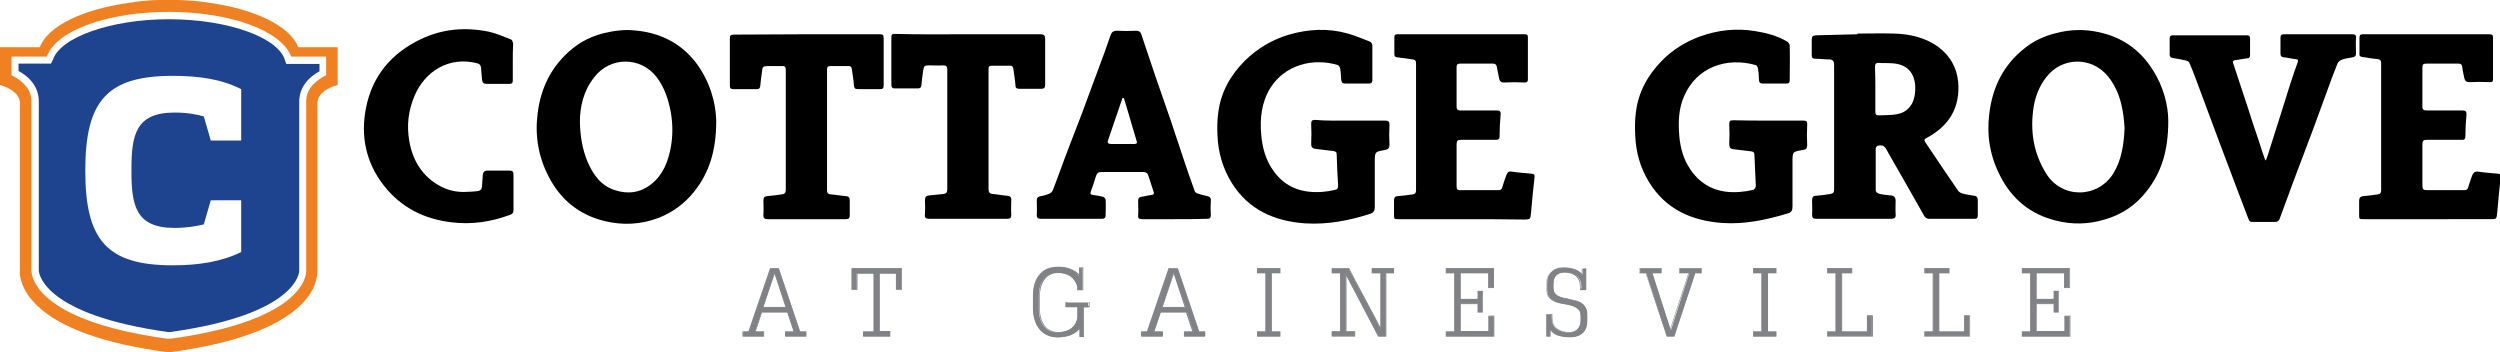 <svg xmlns="http://www.w3.org/2000/svg" xmlns:xlink="http://www.w3.org/1999/xlink" id="Layer_1" x="0px" y="0px" viewBox="0 0 715.2 100.7" style="enable-background:new 0 0 715.2 100.7;" xml:space="preserve"> <style type="text/css"> .st0{fill:#1F448F;} .st1{fill:#EF8122;} .st2{fill:#808285;} .st3{fill-rule:evenodd;clip-rule:evenodd;} </style> <g> <path class="st0" d="M81.6,17.5c-1.6-6.7-16.3-12-33.3-12c-16.6,0-31.2,5.2-33.2,11.7l-0.1,0.1l-0.4,0.9H5.3v2.1 c2.4,1.3,5.8,4,5.8,8.7l0,48.5c0.1,1.1,1.9,12.6,37,17.5h0.5c36.9-5.1,37-17.4,37-17.5l0-0.2l0-48.2c0-4.7,3.4-7.4,5.8-8.7v-2.1 h-9.5L81.6,17.5z M69,40.2h-8.7l-2-6.9c-2.2-0.6-4.7-1.1-8.4-1.1c-11.2,0-12.3,6.6-12.3,16.4v0.2c0,9.8,1.1,16.4,12.3,16.4 c3.6,0,6.2-0.5,8.4-1l2-6.9H69v14.8c-5.9,2.9-12.6,3.8-19.6,3.8c-18.8,0-25-7.2-25-27v-0.2c0-19.9,6.3-27,25-27 c7,0,13.7,0.8,19.6,3.8V40.2z"></path> <path class="st1" d="M85.3,13.5c-2.3-6.1-12.6-11-26.1-12.8C54-0.1,50,0,49.2,0c0,0-0.1,0-0.1,0c0,0,0,0,0,0l-1.2,0l-0.3,0 C47.3,0,42.8-0.2,37,0.8C23.7,2.6,13.6,7.5,11.4,13.5H0v9.3l0,1.5l1.4,0.5c0,0,4.3,1.5,4.3,4.7v48c-0.1,1,0,5.2,5,10 c6.6,6.3,19,10.8,36.8,13.2l1.4,0l0.1,0c17.8-2.4,30.1-6.9,36.8-13.2c5-4.8,5-9,5-10v-48c0-3.2,4.3-4.7,4.3-4.7l1.5-0.5V13.5H85.3z M93.3,21.5l-0.5,0.3c-1.9,1-5.2,3.2-5.2,7.2l0,48.3c0,0.1,1.3,14.1-38.8,19.6l-0.1,0l-0.9,0C9.9,91.7,9,78.8,9,77.4l0-0.2V29 c0-4-3.3-6.2-5.2-7.2l-0.5-0.3v-5.3h10.1C16,8.8,30.6,3.4,48.3,3.4c17.6,0,32.3,5.4,35,12.8h10V21.5z"></path> </g> <g> <g> <g> <path class="st2" d="M224.7,96.2v-1.3h2.5l-1.8-5.6h-7.5l-1.9,5.6h2.5v1.3h-5.9v-1.3h1.7l6.2-18.1h2.3l6.1,18.1h1.7v1.3H224.7z M221.6,78l-3.3,10h6.6L221.6,78z"></path> <path class="st2" d="M230.8,96.3h-6.2v-1.5h2.4l-1.8-5.4H218l-1.8,5.4h2.4v1.5h-6.2v-1.5h1.7l6.2-18.1h2.5l0,0.1l6.1,18h1.8V96.3 z M224.8,96h5.7v-1h-1.7l0-0.1l-6.1-18h-2.1L214.4,95h-1.7v1h5.7v-1h-2.5l2-5.9h7.6l0,0.1l1.9,5.8h-2.5V96z M225.1,88.1h-7 l3.5-10.5L225.1,88.1z M218.4,87.8h6.3l-3.1-9.4L218.4,87.8z"></path> </g> <g> <path class="st2" d="M256.5,82.8v-4.6h-4.9v16.7h3v1.3H247v-1.3h3V78.2h-4.9v4.6h-1.4v-6h14.2v6H256.5z"></path> <path class="st2" d="M254.7,96.3h-7.8v-1.5h3V78.3h-4.6v4.6h-1.7v-6.2H258v6.2h-1.7v-4.6h-4.6v16.4h3V96.3z M247.2,96h7.3v-1h-3 V78.1h5.1v4.6h1.2v-5.7h-13.9v5.7h1.2v-4.6h5.1V95h-3V96z"></path> </g> <g> <path class="st2" d="M310,87.7v8.5h-1.1v-2.4c-0.6,0.9-1.5,1.5-2.6,2c-1.1,0.4-2.3,0.7-3.7,0.7c-1.1,0-2.1-0.2-2.9-0.6 c-0.9-0.4-1.6-0.9-2.2-1.6c-0.6-0.7-1.1-1.6-1.4-2.6c-0.3-1-0.5-2.1-0.5-3.4v-3.6c0-2.6,0.6-4.5,1.8-6c1.2-1.4,3-2.2,5.2-2.2 c1.4,0,2.7,0.2,3.7,0.7c1.1,0.4,1.9,1,2.4,1.8v-2.2h1v6.2h-1.5V82c-0.3-1.3-1-2.3-2-3c-1-0.7-2.2-1-3.7-1c-1.7,0-3,0.6-3.9,1.8 c-0.9,1.2-1.4,2.8-1.4,4.9v3.7c0,2.1,0.5,3.7,1.4,4.9c0.9,1.2,2.3,1.8,4,1.8c1.5,0,2.8-0.4,3.8-1.1c1-0.8,1.6-1.8,1.8-3.2v-3 h-3.4v-1.2h6.5v1.3H310z"></path> <path class="st2" d="M302.6,96.5c-1.1,0-2.1-0.2-3-0.6c-0.9-0.4-1.6-0.9-2.2-1.7c-0.6-0.7-1.1-1.6-1.4-2.6 c-0.3-1-0.5-2.2-0.5-3.4v-3.6c0-2.6,0.6-4.6,1.9-6.1c1.2-1.5,3-2.2,5.3-2.2c1.4,0,2.7,0.2,3.8,0.7c0.9,0.4,1.7,0.9,2.2,1.5v-2 h1.2v6.5h-1.7V82c-0.3-1.2-1-2.2-1.9-2.9c-1-0.7-2.2-1-3.6-1c-1.6,0-2.9,0.6-3.8,1.8c-0.9,1.2-1.4,2.8-1.4,4.8v3.7 c0,2,0.5,3.6,1.4,4.8c0.9,1.2,2.2,1.8,3.9,1.8c1.5,0,2.8-0.4,3.7-1.1c1-0.7,1.6-1.8,1.8-3.1l0-2.9h-3.4v-1.5h6.8v1.5h-1.6v8.5 h-1.3v-2.2c-0.6,0.7-1.5,1.3-2.5,1.7C305.2,96.3,303.9,96.5,302.6,96.5z M302.8,76.7c-2.2,0-3.9,0.7-5.1,2.1 c-1.2,1.4-1.8,3.4-1.8,5.9v3.6c0,1.2,0.2,2.4,0.5,3.3c0.3,1,0.8,1.8,1.3,2.5c0.6,0.7,1.3,1.2,2.1,1.6c0.8,0.4,1.8,0.6,2.9,0.6 c1.3,0,2.5-0.2,3.6-0.7c1.1-0.4,2-1.1,2.6-1.9l0.2-0.3V96h0.8v-8.5h1.6v-1h-6.3v1h3.4v3.2c-0.2,1.4-0.9,2.5-1.9,3.3 c-1,0.8-2.3,1.2-3.9,1.2c-1.7,0-3.1-0.6-4.1-1.9c-1-1.2-1.4-2.9-1.4-5v-3.7c0-2.1,0.5-3.8,1.4-5c1-1.2,2.3-1.9,4-1.9 c1.5,0,2.8,0.4,3.8,1.1c1,0.7,1.7,1.7,2,3.1l0,1h1.2v-6h-0.7v2.5l-0.2-0.3c-0.5-0.7-1.3-1.3-2.3-1.7 C305.4,76.9,304.2,76.7,302.8,76.7z"></path> </g> <g> <path class="st2" d="M338.9,96.2v-1.3h2.5l-1.8-5.6h-7.5l-1.9,5.6h2.5v1.3h-5.9v-1.3h1.7l6.2-18.1h2.3l6.1,18.1h1.7v1.3H338.9z M335.8,78l-3.3,10h6.7L335.8,78z"></path> <path class="st2" d="M344.9,96.3h-6.2v-1.5h2.4l-1.8-5.4h-7.3l-1.8,5.4h2.4v1.5h-6.2v-1.5h1.7l6.2-18.1h2.5l0,0.1l6.1,18h1.8 V96.3z M339,96h5.7v-1H343l0-0.1l-6.1-18h-2.1L328.6,95h-1.7v1h5.7v-1H330l2-5.9h7.6l1.9,5.9H339V96z M339.3,88.1h-7l0.1-0.2 l3.5-10.3l0.1,0.4L339.3,88.1z M332.6,87.8h6.3l-3.1-9.4L332.6,87.8z"></path> </g> <g> <path class="st2" d="M359.7,96.2v-1.3h2.4V78.1h-2.4v-1.3h6.5v1.3h-2.4v16.8h2.4v1.3H359.7z"></path> <path class="st2" d="M366.3,96.3h-6.7v-1.5h2.4V78.2h-2.4v-1.5h6.7v1.5h-2.4v16.6h2.4V96.3z M359.9,96h6.2v-1h-2.4V78h2.4v-1 h-6.2v1h2.4V95h-2.4V96z"></path> </g> <g> <path class="st2" d="M396.4,78.1v18.1h-2.1L385,78.4v16.4h2.5v1.3h-6.5v-1.3h2.4V78.1h-2.4v-1.3h4.8c0.8,1.5,1.5,3,2.3,4.4 c0.8,1.4,1.5,2.9,2.3,4.3c0.8,1.4,1.5,2.8,2.3,4.3c0.8,1.4,1.5,2.9,2.3,4.4V78.1h-2.5v-1.3h6.2v1.3H396.4z"></path> <path class="st2" d="M396.6,96.3h-2.3l-9.1-17.3v15.8h2.5v1.5h-6.7v-1.5h2.4V78.2h-2.4v-1.5h5l0,0.1c0.8,1.5,1.5,3,2.3,4.4 c0.7,1.4,1.5,2.8,2.3,4.3c0.7,1.4,1.5,2.8,2.3,4.3c0.7,1.3,1.4,2.6,2,3.9V78.2h-2.5v-1.5h6.4v1.5h-2.2V96.3z M394.4,96h1.9V78 h2.2v-1h-5.9v1h2.5v16.7l-0.2-0.5c-0.7-1.5-1.5-2.9-2.3-4.4c-0.8-1.5-1.5-2.9-2.3-4.3c-0.8-1.4-1.5-2.9-2.3-4.3 c-0.7-1.4-1.5-2.8-2.2-4.3h-4.6v1h2.4V95h-2.4v1h6.2v-1h-2.5V77.9L394.4,96z"></path> </g> <g> <path class="st2" d="M413.7,96.2v-1.3h2.4V78.1h-2.4v-1.3h13.5v5.5h-1.4v-4.2h-8.1v7.5l5.1,0v-2.3h1.2v6h-1.2v-2.4h-5.1v8h8.2 v-4.4h1.4v5.7H413.7z"></path> <path class="st2" d="M427.5,96.3h-13.9v-1.5h2.4V78.2h-2.4v-1.5h13.8v5.7h-1.7v-4.2h-7.8v7.3l4.8,0v-2.3h1.5v6.2h-1.5V87h-4.8 v7.7h7.9v-4.4h1.7V96.3z M413.8,96h13.4v-5.4H426V95h-8.4v-8.2h5.3v2.4h1v-5.7h-1v2.3l-5.3,0V78h8.3v4.2h1.2v-5.2h-13.3v1h2.4V95 h-2.4V96z"></path> </g> <g> <path class="st2" d="M452.7,95.2c-0.9,0.8-2,1.2-3.5,1.2c-1.4,0-2.5-0.2-3.5-0.5c-1-0.3-1.7-0.9-2.3-1.8v2.1h-1V90l1.5,0v0.9 c0,1.3,0.4,2.4,1.3,3.1c0.9,0.7,2.1,1.1,3.6,1.1c1.1,0,1.9-0.3,2.5-0.9c0.6-0.6,0.9-1.5,0.9-2.6v-1.1c0-0.9-0.2-1.6-0.7-2.1 c-0.5-0.5-1.1-0.8-1.8-1c-0.7-0.2-1.5-0.4-2.3-0.5c-0.8-0.1-1.6-0.3-2.3-0.6c-0.7-0.3-1.3-0.7-1.8-1.3c-0.5-0.6-0.7-1.4-0.7-2.5 V81c0-1.4,0.4-2.5,1.3-3.3c0.8-0.8,2-1.2,3.5-1.2c1.1,0,2.2,0.2,3.1,0.5c0.9,0.3,1.7,0.9,2.3,1.6v-1.8h1v6.1l-1.4,0V82 c0-1.3-0.4-2.3-1.3-3.1c-0.9-0.7-2-1.1-3.4-1.1c-1,0-1.8,0.3-2.4,0.9c-0.6,0.6-0.9,1.4-0.9,2.4v1.2c0,0.7,0.1,1.2,0.4,1.6 c0.3,0.4,0.6,0.7,1.1,0.9c0.5,0.2,1,0.4,1.5,0.5c0.6,0.1,1.2,0.2,1.8,0.4c0.6,0.1,1.2,0.3,1.8,0.4c0.6,0.2,1.1,0.4,1.5,0.7 c0.5,0.3,0.8,0.8,1.1,1.3c0.3,0.5,0.4,1.2,0.4,2.1v1.5C453.9,93.2,453.5,94.4,452.7,95.2z"></path> <path class="st2" d="M449.2,96.5c-1.4,0-2.5-0.2-3.5-0.5c-0.9-0.3-1.6-0.8-2.1-1.5v1.8h-1.2v-6.4l1.7,0v1c0,1.3,0.4,2.3,1.3,3 c0.9,0.7,2,1.1,3.5,1.1c1,0,1.9-0.3,2.4-0.9c0.6-0.6,0.9-1.4,0.9-2.5v-1.1c0-0.9-0.2-1.6-0.7-2c-0.5-0.4-1.1-0.8-1.8-1 c-0.7-0.2-1.5-0.4-2.3-0.5c-0.8-0.1-1.6-0.3-2.4-0.6c-0.7-0.3-1.4-0.7-1.9-1.3c-0.5-0.6-0.7-1.5-0.7-2.6V81 c0-1.4,0.4-2.5,1.3-3.3c0.9-0.8,2.1-1.2,3.5-1.2c1.1,0,2.2,0.2,3.2,0.5c0.8,0.3,1.6,0.8,2.1,1.4v-1.6h1.2V83l-1.7,0v-1 c0-1.3-0.4-2.3-1.2-3c-0.8-0.7-1.9-1-3.3-1c-1,0-1.8,0.3-2.3,0.8c-0.6,0.6-0.8,1.3-0.8,2.3v1.2c0,0.6,0.1,1.1,0.4,1.5 c0.3,0.4,0.6,0.7,1.1,0.9c0.4,0.2,1,0.4,1.5,0.5c0.6,0.1,1.2,0.2,1.8,0.4c0.6,0.1,1.2,0.3,1.8,0.4c0.6,0.2,1.1,0.4,1.6,0.8 c0.5,0.3,0.8,0.8,1.1,1.3c0.3,0.6,0.4,1.3,0.4,2.2v1.5c0,1.5-0.4,2.7-1.3,3.5C451.9,96.1,450.7,96.5,449.2,96.5z M443.3,93.7 l0.2,0.3c0.6,0.8,1.3,1.4,2.2,1.7c0.9,0.3,2.1,0.5,3.4,0.5c1.4,0,2.6-0.4,3.4-1.2c0.8-0.8,1.2-1.9,1.2-3.3v-1.5 c0-0.8-0.1-1.5-0.4-2.1c-0.3-0.5-0.6-0.9-1.1-1.3c-0.4-0.3-0.9-0.6-1.5-0.7c-0.6-0.2-1.2-0.3-1.8-0.4c-0.6-0.1-1.2-0.2-1.8-0.4 c-0.6-0.1-1.1-0.3-1.6-0.5c-0.5-0.2-0.9-0.6-1.1-1c-0.3-0.4-0.4-1-0.4-1.6v-1.2c0-1,0.3-1.9,0.9-2.5c0.6-0.6,1.5-0.9,2.5-0.9 c1.4,0,2.6,0.4,3.5,1.1c0.9,0.7,1.3,1.8,1.3,3.1v0.8l1.2,0v-5.8h-0.7v2l-0.2-0.3c-0.6-0.7-1.3-1.2-2.3-1.5 c-0.9-0.3-2-0.5-3.1-0.5c-1.4,0-2.6,0.4-3.4,1.2c-0.8,0.8-1.2,1.8-1.2,3.2v1.4c0,1.1,0.2,1.9,0.7,2.5c0.5,0.6,1.1,1,1.8,1.2 c0.7,0.3,1.5,0.5,2.3,0.6c0.8,0.1,1.6,0.3,2.4,0.5c0.7,0.2,1.4,0.6,1.9,1.1c0.5,0.5,0.8,1.2,0.8,2.2v1.1c0,1.1-0.3,2-0.9,2.7 c-0.6,0.6-1.5,0.9-2.6,0.9c-1.5,0-2.7-0.4-3.6-1.1c-0.9-0.8-1.4-1.8-1.4-3.2v-0.7l-1.2,0v5.9h0.7V93.7z"></path> </g> <g> <path class="st2" d="M484.9,78.1l-6,18.1h-2l-6-18.1h-1.7v-1.3h6.1v1.3h-2.6l5.3,16.4l5.3-16.4h-2.7v-1.3h6.1v1.3H484.9z"></path> <path class="st2" d="M479,96.3h-2.2l0-0.1l-6-18H469v-1.5h6.3v1.5h-2.6l5.1,15.9l5.2-15.9h-2.6v-1.5h6.4v1.5H485L479,96.3z M477,96h1.8l6-18.1h1.7v-1h-5.9v1h2.7l-0.1,0.2l-5.5,16.8l-5.5-17h2.7v-1h-5.8v1h1.7l0,0.1L477,96z"></path> </g> <g> <path class="st2" d="M501.6,96.2v-1.3h2.4V78.1h-2.4v-1.3h6.5v1.3h-2.4v16.8h2.4v1.3H501.6z"></path> <path class="st2" d="M508.2,96.3h-6.7v-1.5h2.4V78.2h-2.4v-1.5h6.7v1.5h-2.4v16.6h2.4V96.3z M501.7,96h6.2v-1h-2.4V78h2.4v-1 h-6.2v1h2.4V95h-2.4V96z"></path> </g> <g> <path class="st2" d="M522.8,96.2v-1.3h2.4V78.1h-2.4v-1.3h6.9v1.3h-2.9v16.8h7.3v-4.6h1.4v5.8H522.8z"></path> <path class="st2" d="M535.8,96.3h-13.1v-1.5h2.4V78.2h-2.4v-1.5h7.2v1.5H527v16.6h7.1v-4.6h1.7V96.3z M522.9,96h12.6v-5.6h-1.2 V95h-7.6V78h2.9v-1h-6.7v1h2.4V95h-2.4V96z"></path> </g> <g> <path class="st2" d="M550.7,96.2v-1.3h2.4V78.1h-2.4v-1.3h6.9v1.3h-2.9v16.8h7.3v-4.6h1.4v5.8H550.7z"></path> <path class="st2" d="M563.6,96.3h-13.1v-1.5h2.4V78.2h-2.4v-1.5h7.2v1.5h-2.9v16.6h7.1v-4.6h1.7V96.3z M550.8,96h12.6v-5.6h-1.2 V95h-7.6V78h2.9v-1h-6.7v1h2.4V95h-2.4V96z"></path> </g> <g> <path class="st2" d="M578.5,96.2v-1.3h2.4V78.1h-2.4v-1.3h13.5v5.5h-1.4v-4.2h-8.1v7.5l5.1,0v-2.3h1.2v6h-1.2v-2.4h-5.1v8h8.2 v-4.4h1.4v5.7H578.5z"></path> <path class="st2" d="M592.3,96.3h-13.9v-1.5h2.4V78.2h-2.4v-1.5h13.8v5.7h-1.7v-4.2h-7.8v7.3l4.8,0v-2.3h1.5v6.2h-1.5V87h-4.8 v7.7h7.9v-4.4h1.7V96.3z M578.7,96h13.4v-5.4h-1.2V95h-8.4v-8.2h5.3v2.4h1v-5.7h-1v2.3l-5.3,0V78h8.3v4.2h1.2v-5.2h-13.3v1h2.4 V95h-2.4V96z"></path> </g> </g> </g> <g> <path class="st3" d="M531.4,9.6c3.4,0,6.9-0.1,10.3,0c4.6,0.1,9.1,1.1,12.9,3.9c3.3,2.5,5.2,5.8,5.6,10c0.6,7.4-2.7,12.6-9.1,16 c-0.6,0.3-0.7,0.6-0.3,1.2c3.1,4.6,6.2,9.3,9.4,13.9c0.3,0.4,0.9,0.7,1.4,0.8c1,0.3,2.1,0.4,3.2,0.6c0.7,0.1,1,0.5,1,1.1 c0,1.5,0,3.1,0,4.6c0,0.7-0.3,0.9-0.9,0.9c-4.4,0-8.8,0-13.2,0c-0.4,0-1-0.4-1.2-0.8c-3.4-6-6.8-12-10.2-17.9 c-0.2-0.4-0.4-0.7-0.6-1.1c-0.6-1.1-1.3-1.4-2.5-1.1c-0.3,0.1-0.6,0.5-0.6,0.8c0,4,0,8,0,12c0,0.3,0.5,0.8,0.9,0.9 c1.1,0.3,2.3,0.4,3.4,0.5c1,0.1,1.4,0.6,1.4,1.6c0,1.3-0.1,2.5,0,3.8c0.1,1-0.3,1.3-1.3,1.3c-4.6,0-9.3,0-13.9,0c-2.5,0-5,0-7.5,0 c-0.9,0-1.2-0.3-1.2-1.2c0.1-1.4,0-2.7,0-4.1c0-0.9,0.3-1.3,1.2-1.3c1.3-0.1,2.7-0.3,4-0.5c0.8-0.1,1.1-0.5,1.1-1.3 c0-11.9,0-23.8,0-35.7c0-1-0.4-1.5-1.4-1.5c-1.4,0-2.7-0.2-4.1-0.2c-0.6,0-0.9-0.3-0.9-0.9c0-1.5,0-3.1,0-4.6 c0-0.9,0.3-1.1,1.2-1.2c4-0.1,7.9-0.2,11.9-0.3C531.4,9.8,531.4,9.7,531.4,9.6z M536.5,25.5c0,2.1,0,4.3,0,6.4c0,0.8,0.2,1.1,1,1.1 c1.7-0.1,3.4,0,5-0.3c2-0.3,3.5-1.3,4.5-3.1c0.8-1.6,1-3.4,0.9-5.1c-0.3-4-2.6-6.2-6.7-6.4c-1.2-0.1-2.4,0-3.6-0.1 c-1-0.1-1.2,0.4-1.2,1.2C536.5,21.3,536.5,23.4,536.5,25.5z"></path> <path class="st3" d="M204.9,34.6c0,8.5-2,14.8-6.3,20.2c-2.7,3.4-6.1,5.9-10.1,7.5c-5.2,2-10.5,2.2-15.7,0.9 c-7.2-1.8-12.5-6.1-15.9-12.8c-2.9-5.6-3.9-11.7-3.1-17.9c0.9-7.5,4.1-13.9,10.1-18.7c2.6-2.1,5.6-3.5,8.8-4.3 c2.9-0.7,5.8-1.1,8.8-0.8c7.1,0.6,13,3.4,17.5,9.1C203.1,23.2,204.8,29.4,204.9,34.6z M165.9,35c0.1,4,0.7,7.7,2.2,11.3 c1.6,3.7,3.8,6.8,7.8,8.1c3.7,1.2,7.2,0.8,10.4-1.7c3.4-2.7,4.8-6.4,5.6-10.5c0.6-3.4,0.6-6.7,0-10.1c-0.7-3.7-1.8-7.1-4.1-10.1 c-4.6-5.9-13.3-5.8-17.8,0.1C166.9,26,165.9,30.5,165.9,35z"></path> <path class="st3" d="M620.3,34.6c0,8.4-1.9,14.7-6.2,20.1c-3.1,4-7.1,6.7-12,8.1c-4.6,1.4-9.3,1.5-14,0.3 c-7.2-1.8-12.5-6.1-15.9-12.8c-2.9-5.6-3.9-11.6-3.1-17.8c0.9-7.5,4-13.9,10.1-18.7c2.6-2.1,5.6-3.5,8.9-4.3 c4.1-1.1,8.2-1.2,12.3-0.3c6.6,1.4,11.8,5,15.4,10.7C619,24.8,620.3,30.3,620.3,34.6z M607.8,36.6c-0.1-1.2-0.2-2.9-0.5-4.6 c-0.6-3.7-1.8-7.1-4.2-10.1c-4.7-5.8-13.3-5.7-17.8,0.3c-1.9,2.5-3,5.3-3.5,8.3c-1.1,6.8-0.1,13.3,3.6,19.2 c4.5,7.2,14.7,7.1,19.2-0.1C606.9,45.8,607.6,41.5,607.8,36.6z"></path> <path class="st3" d="M505.9,34.5c3.3,0,6.6,0,9.9,0c0.9,0,1.3,0.2,1.2,1.2c-0.1,1.9-0.1,3.9,0,5.8c0,0.9-0.3,1.3-1.2,1.4 c-3,0.5-3,0.5-3,3.5c0,4.2,0,8.4,0,12.7c0,1.1-0.3,1.7-1.5,2c-6,1.8-12.1,3.1-18.4,2.7c-8.9-0.6-16.4-3.9-21.2-11.8 c-2.5-4.1-3.7-8.5-3.9-13.3c-0.1-2.2-0.1-4.4,0.2-6.6c0.7-5.8,3.4-10.6,7.4-14.7c3.1-3.2,6.9-5.5,11-7c5.1-1.8,10.3-2.4,15.7-1.5 c3.2,0.5,6.3,1.3,9.2,3c0.3,0.2,0.7,0.7,0.7,1.1c0.1,3.3,0,6.7,0,10c0,0.7-0.3,0.9-0.9,0.9c-2.3,0-4.5,0-6.8,0 c-0.7,0-1.1-0.3-1.1-1.1c0-1.1-0.1-2.2-0.3-3.3c-0.1-0.4-0.4-0.9-0.7-0.9c-8.1-2.3-16.8,0.5-20.4,8.9c-1.6,3.6-1.7,7.4-1.4,11.3 c0.3,3.5,1.2,6.8,3.2,9.7c3.4,5,8.3,6.9,14.2,6.4c1.3-0.1,2.6-0.3,3.8-0.6c0.3-0.1,0.7-0.7,0.7-1.1c-0.1-3-0.3-6-0.4-9 c0-0.6-0.3-0.8-0.9-0.9c-1.7-0.2-3.3-0.4-5-0.6c-1-0.1-1.3-0.5-1.3-1.5c0.1-1.9,0.1-3.8,0-5.7c0-0.9,0.3-1.1,1.1-1.1 C499.1,34.5,502.5,34.5,505.9,34.5z"></path> <path class="st3" d="M386.3,34.5c3.3,0,6.7,0,10,0c0.9,0,1.2,0.3,1.2,1.2c-0.1,1.9-0.1,3.8,0,5.7c0,0.9-0.3,1.3-1.2,1.5 c-3,0.5-3,0.5-3,3.5c0,4.3,0,8.5,0,12.8c0,1.1-0.3,1.6-1.4,2c-6,1.9-12.1,3.1-18.5,2.7c-8.8-0.6-16.3-3.9-21.1-11.7 c-2.5-4.1-3.8-8.6-4-13.4c-0.1-2.1-0.1-4.3,0.2-6.4c0.7-6,3.5-10.9,7.7-15.1c3.6-3.5,7.8-6,12.6-7.4c5.5-1.6,11.2-1.9,16.8-0.3 c2.1,0.6,4.2,1.5,6.3,2.3c0.3,0.1,0.7,0.7,0.7,1c0,3.4,0,6.8,0,10.1c0,0.6-0.3,0.9-0.9,0.9c-2.3,0-4.6,0-6.9,0c-0.7,0-1-0.3-1.1-1 c-0.1-1.1-0.1-2.2-0.3-3.3c-0.1-0.4-0.4-0.9-0.7-1c-7.1-2.1-15.1-0.1-19.3,6.6c-2.5,4.1-3,8.6-2.6,13.2c0.3,3.8,1.3,7.5,3.6,10.6 c3.4,4.7,8.2,6.3,13.8,5.9c1.3-0.1,2.6-0.3,3.8-0.6c0.6-0.1,0.8-0.5,0.8-1.2c-0.2-2.9-0.3-5.9-0.4-8.9c0-0.7-0.3-0.9-1-1 c-1.7-0.2-3.3-0.4-5-0.6c-0.9-0.1-1.3-0.5-1.3-1.4c0.1-1.9,0.1-3.8,0-5.7c0-0.9,0.2-1.2,1.1-1.2C379.6,34.6,383,34.5,386.3,34.5z"></path> <path class="st3" d="M336,62.7c-3.1,0-6.1,0-9.2,0c-0.9,0-1.3-0.2-1.2-1.2c0.1-1.3,0-2.7,0-4c0-0.7,0.2-1.1,0.9-1.2 c0.9-0.1,1.9-0.4,2.8-0.5c0.7-0.1,1-0.3,0.7-1c-0.5-1.5-1-3.1-1.5-4.6c-0.2-0.7-0.7-1-1.5-1c-3.9,0-7.9,0-11.8,0 c-1,0-1.4,0.3-1.7,1.3c-0.4,1.4-0.9,2.8-1.4,4.2c-0.3,0.7-0.1,1,0.7,1.1c0.9,0.1,1.9,0.3,2.8,0.5c0.3,0.1,0.7,0.6,0.7,0.9 c0.1,1.4,0,2.9,0,4.3c0,0.9-0.4,1.1-1.1,1.1c-3,0-6.1,0-9.1,0c-2.8,0-5.6,0-8.3,0c-0.8,0-1.2-0.2-1.2-1.1c0.1-1.4,0-2.8,0-4.2 c0-0.6,0.2-0.9,0.8-1.1c1-0.2,1.9-0.4,2.8-0.8c0.4-0.1,0.8-0.6,1-1c1.6-4.1,3-8.2,4.6-12.3c1.2-3.2,2.5-6.4,3.7-9.6 c1.6-4.2,3.1-8.5,4.7-12.7c1.2-3.2,2.4-6.4,3.5-9.7c0.3-0.9,0.8-1.3,1.9-1.3c1.8,0.1,3.6,0.1,5.4,0c0.8,0,1.3,0.3,1.5,1 c1.4,4.1,2.7,8.1,4.1,12.2c1.4,4,2.8,8.1,4.2,12.1c1.2,3.6,2.4,7.2,3.6,10.8c1.1,3.3,2.2,6.6,3.4,9.8c0.1,0.3,0.5,0.6,0.9,0.7 c0.9,0.3,1.8,0.5,2.7,0.7c0.8,0.2,1.1,0.6,1,1.4c-0.1,1.3-0.1,2.7,0,4c0,0.9-0.3,1.1-1.1,1.1C342.2,62.7,339.1,62.7,336,62.7z M321.5,28c-0.1,0-0.2,0.1-0.4,0.1c-1.4,4-2.7,8-4.1,12c-0.3,0.8,0.1,1.1,0.9,1.1c2.2,0,4.4,0,6.5,0c0.9,0,1-0.3,0.7-1.1 c-0.9-2.9-1.7-5.8-2.6-8.8C322.2,30.2,321.8,29.1,321.5,28z"></path> <path class="st3" d="M418.3,62.7c-6,0-12,0-18.1,0c-1.4,0-1.4,0-1.4-1.4c0-1.3,0-2.6,0-3.9c0-0.9,0.3-1.3,1.2-1.3 c1.4-0.1,2.8-0.3,4.2-0.5c0.6-0.1,0.9-0.4,0.9-1.1c0-12.1,0-24.3,0-36.4c0-0.7-0.2-1-0.9-1.1c-1.5-0.2-3-0.4-4.5-0.6 c-0.6-0.1-0.8-0.3-0.8-0.9c0-1.6,0-3.2,0-4.9c0-0.6,0.3-0.8,0.9-0.8c12.1,0,24.3,0,36.4,0c0.7,0,0.9,0.2,0.9,0.9c0,4,0,8,0,12 c0,0.6-0.2,0.9-0.9,0.9c-2-0.1-4-0.1-6,0c-0.7,0-1.1-0.3-1.3-1c-0.2-1.2-0.5-2.3-0.7-3.5c-0.1-0.6-0.4-0.9-1.1-0.9 c-3.1,0-6.3,0-9.4,0c-0.8,0-1,0.4-1,1c0,3.8,0,7.5,0,11.3c0,0.8,0.3,1.1,1.1,1.1c3.5,0,6.9,0,10.3,0c0.9,0,1.3,0.2,1.2,1.2 c-0.2,2.1-0.3,4.1-0.3,6.2c0,0.8-0.3,1-1.1,1c-3.3,0-6.6,0-9.9,0c-1,0-1.3,0.3-1.3,1.3c0,4,0,8,0,11.9c0,0.9,0.2,1.3,1.2,1.2 c3.5,0,7,0,10.6,0c0.7,0,1.1-0.1,1.3-0.9c0.3-1.1,0.7-2.2,1.1-3.3c0.3-0.8,0.6-1.3,1.6-1.1c1.9,0.3,3.8,0.4,5.8,0.6 c0.6,0.1,0.8,0.3,0.7,1c-0.4,3.4-0.7,6.7-1,10.1c-0.2,1.9-0.1,2-2.1,2C430,62.7,424.1,62.7,418.3,62.7z"></path> <path class="st3" d="M694.5,62.7c-6.1,0-12.1,0-18.2,0c-1.4,0-1.4,0-1.4-1.3c0-1.3,0-2.6,0-3.9c0-0.9,0.3-1.3,1.3-1.4 c1.4-0.1,2.7-0.3,4.1-0.5c0.7-0.1,0.9-0.5,0.9-1.2c0-12.1,0-24.2,0-36.3c0-0.7-0.2-1.1-1-1.2c-1.5-0.1-2.9-0.4-4.4-0.6 c-0.6-0.1-0.9-0.3-0.8-0.9c0-1.5,0-3.1,0-4.6c0-0.7,0.2-1,1-1c2.9,0,5.8,0,8.8,0c9.1,0,18.3,0,27.4,0c0.7,0,1,0.2,1,0.9 c0,4,0,8,0,11.9c0,0.6-0.1,0.9-0.8,0.9c-2-0.1-3.9-0.1-5.9,0c-0.9,0-1.3-0.3-1.5-1.1c-0.2-1.1-0.5-2.2-0.6-3.3 c-0.1-0.7-0.5-0.9-1.1-0.9c-3.1,0-6.1,0-9.2,0c-0.9,0-1.1,0.3-1.1,1.1c0,3.7,0,7.5,0,11.2c0,0.9,0.4,1.1,1.2,1.1 c3.4,0,6.8,0,10.2,0c0.9,0,1.3,0.2,1.2,1.3c-0.2,2-0.3,4-0.3,6c0,0.9-0.3,1.2-1.2,1.1c-3.3,0-6.6,0-9.9,0c-0.9,0-1.2,0.3-1.2,1.2 c0,4,0,8,0,12c0,0.9,0.3,1.2,1.2,1.2c3.6,0,7.1,0,10.7,0c0.6,0,1-0.1,1.2-0.8c0.3-1.1,0.7-2.2,1.1-3.3c0.3-0.8,0.7-1.3,1.7-1.2 c1.9,0.3,3.8,0.4,5.8,0.6c0.6,0.1,0.7,0.3,0.7,0.9c-0.4,3.4-0.7,6.9-1,10.3c-0.2,1.8-0.2,1.8-2,1.8 C706.4,62.7,700.4,62.7,694.5,62.7z"></path> <path class="st3" d="M648.3,45.7c0.4-1.1,0.8-2.2,1.1-3.3c2-6.2,3.9-12.4,5.9-18.7c0.6-1.9,1.3-3.9,2-5.8c0.3-0.7,0-1-0.7-1 c-1.1-0.1-2.1-0.4-3.2-0.5c-0.7-0.1-1-0.3-1-1.1c0-1.5,0-3,0-4.5c0-0.7,0.3-1,1-1c6.5,0,13,0,19.5,0c0.8,0,1.2,0.2,1.1,1.1 c-0.1,1.5,0,3,0,4.4c0,0.7-0.3,1-1,1.1c-1,0.2-2.1,0.3-3.1,0.7c-0.5,0.2-1,0.6-1.2,1.1c-1.1,2.8-2.2,5.6-3.2,8.5 c-1.2,3.4-2.5,6.7-3.7,10.1c-1,2.6-1.9,5.1-2.9,7.7c-1.1,2.8-2.1,5.6-3.2,8.5c-1.2,3.2-2.3,6.3-3.5,9.5c-0.2,0.7-0.7,1-1.4,1 c-2.1,0-4.2,0-6.3,0c-0.6,0-1-0.1-1.2-0.7c-1.8-4.8-3.7-9.6-5.5-14.5c-1.7-4.4-3.3-8.8-5-13.3c-1.6-4.3-3.2-8.6-4.8-12.9 c-0.5-1.4-1.1-2.8-1.7-4.2c-0.1-0.3-0.6-0.5-1-0.6c-1.2-0.3-2.5-0.5-3.7-0.7c-0.6-0.1-0.9-0.4-0.9-1c0-1.5,0-3.1,0-4.6 c0-0.7,0.3-0.9,1-0.9c7,0,14.1,0,21.1,0c0.6,0,0.9,0.2,0.9,0.9c0,1.6,0,3.2,0,4.8c0,0.6-0.3,0.9-0.9,0.9c-1.1,0.1-2.2,0.4-3.3,0.5 c-0.6,0.1-0.9,0.4-0.6,1c1.4,4.2,2.8,8.5,4.2,12.7c1,3.1,2,6.3,3.1,9.4c0.6,1.9,1.2,3.8,1.9,5.7C648.1,45.7,648.2,45.7,648.3,45.7z "></path> <path class="st3" d="M230.7,9.8c6.9,0,13.8,0,20.7,0c1.3,0,1.4,0.1,1.4,1.4c0,4.4,0,8.8,0,13.2c0,0.8-0.2,1.1-1,1.1 c-2.1,0-4.3,0-6.4,0c-0.8,0-1-0.3-1.1-1c-0.1-1.6-0.4-3.1-0.6-4.7c-0.1-0.6-0.3-0.9-0.9-0.9c-1.8,0-3.5,0-5.3,0 c-0.7,0-0.9,0.3-0.9,1c0,11.5,0,23,0,34.5c0,0.7,0.2,1.1,1,1.2c1.5,0.1,2.9,0.4,4.4,0.5c0.8,0.1,1.1,0.4,1.1,1.2c0,1.4,0,2.9,0,4.3 c0,0.8-0.3,1.1-1.1,1.1c-3.1,0-6.1,0-9.2,0c-4.4,0-8.7,0-13.1,0c-1,0-1.4-0.3-1.3-1.3c0.1-1.4,0-2.7,0-4.1c0-0.8,0.3-1.1,1.1-1.2 c1.4-0.1,2.8-0.3,4.2-0.5c0.8-0.1,1.1-0.5,1.1-1.3c0-11.4,0-22.9,0-34.3c0-0.9-0.3-1.2-1.2-1.1c-1.3,0-2.6,0-3.9,0 c-1.4,0-1.6,0.2-1.7,1.6c-0.2,1.4-0.4,2.7-0.5,4.1c-0.1,0.7-0.4,0.9-1,0.9c-2.2,0-4.4,0-6.7,0c-0.8,0-1-0.3-1-1c0-4.5,0-9,0-13.5 c0-0.8,0.2-1.1,1.1-1.1C216.8,9.9,223.7,9.8,230.7,9.8z"></path> <path class="st3" d="M277,9.8c6.9,0,13.8,0,20.7,0c1,0,1.3,0.4,1.3,1.3c0,4.4,0,8.8,0,13.2c0,0.8-0.3,1.1-1.1,1.1 c-2.1,0-4.2,0-6.3,0c-0.7,0-1.1-0.2-1.1-1c-0.1-1.6-0.4-3.1-0.6-4.7c-0.1-0.7-0.3-0.9-1-0.9c-1.7,0-3.4,0-5.1,0c-0.8,0-1,0.2-1,1 c0,2.8,0,5.6,0,8.4c0,8.6,0,17.2,0,25.8c0,0.9,0.2,1.4,1.2,1.5c1.4,0.1,2.7,0.4,4.1,0.5c0.9,0.1,1.3,0.4,1.2,1.3 c0,1.4-0.1,2.7,0,4.1c0,0.9-0.2,1.2-1.2,1.2c-2.6,0-5.3,0-7.9,0c-4.8,0-9.5,0-14.3,0c-1,0-1.4-0.2-1.3-1.3c0.1-1.3,0.1-2.6,0-3.9 c0-1,0.3-1.4,1.3-1.5c1.3-0.1,2.7-0.3,4-0.4c0.8-0.1,1.1-0.5,1.1-1.3c0-11.4,0-22.9,0-34.3c0-0.9-0.3-1.2-1.2-1.2 c-1.3,0.1-2.7,0-4,0c-1.3,0-1.5,0.2-1.7,1.5c-0.2,1.4-0.4,2.8-0.5,4.2c-0.1,0.7-0.4,0.9-1.1,0.9c-2.2,0-4.4,0-6.5,0 c-0.7,0-1-0.3-1-1c0-4.5,0-9.1,0-13.6c0-0.8,0.2-1,1-1C263,9.9,270,9.8,277,9.8z"></path> <path class="st3" d="M146.7,17.8c0,1.7,0,3.4,0,5.1c0,0.8-0.2,1.1-1,1.1c-2.2,0-4.4,0-6.5,0c-0.8,0-1.2-0.3-1.3-1.2 c-0.1-1.2-0.2-2.3-0.3-3.5c-0.1-0.7-0.4-1-1.1-1.2c-8.1-2.1-15,2.4-17.9,9.3c-1.8,4.2-2.3,8.6-1.5,13c1,5.7,3.8,10.2,9.1,13 c2.2,1.1,4.5,1.6,6.9,1.5c1.1,0,2.2-0.1,3.4-0.2c0.9-0.1,1.3-0.5,1.4-1.4c0-1.1,0.2-2.1,0.2-3.2c0.1-0.9,0.5-1.3,1.4-1.3 c2.1,0,4.2,0,6.2,0c0.9,0,1.2,0.3,1.2,1.1c0,3.4,0,6.8,0,10.2c0,0.8-0.3,1.1-1.1,1.4c-5.4,2-10.9,2.8-16.6,2.1 c-7.8-0.9-14.4-4.2-19.3-10.4c-5.2-6.6-6.8-14.2-5.2-22.3c1.8-9.2,7.3-15.7,15.7-19.7c6.3-3,12.8-3.5,19.6-2.1 c2.1,0.5,4.2,1.4,6.2,2.2c0.3,0.1,0.5,0.7,0.6,1.1C146.7,14.3,146.7,16,146.7,17.8C146.7,17.8,146.7,17.8,146.7,17.8z"></path> </g> </svg>
